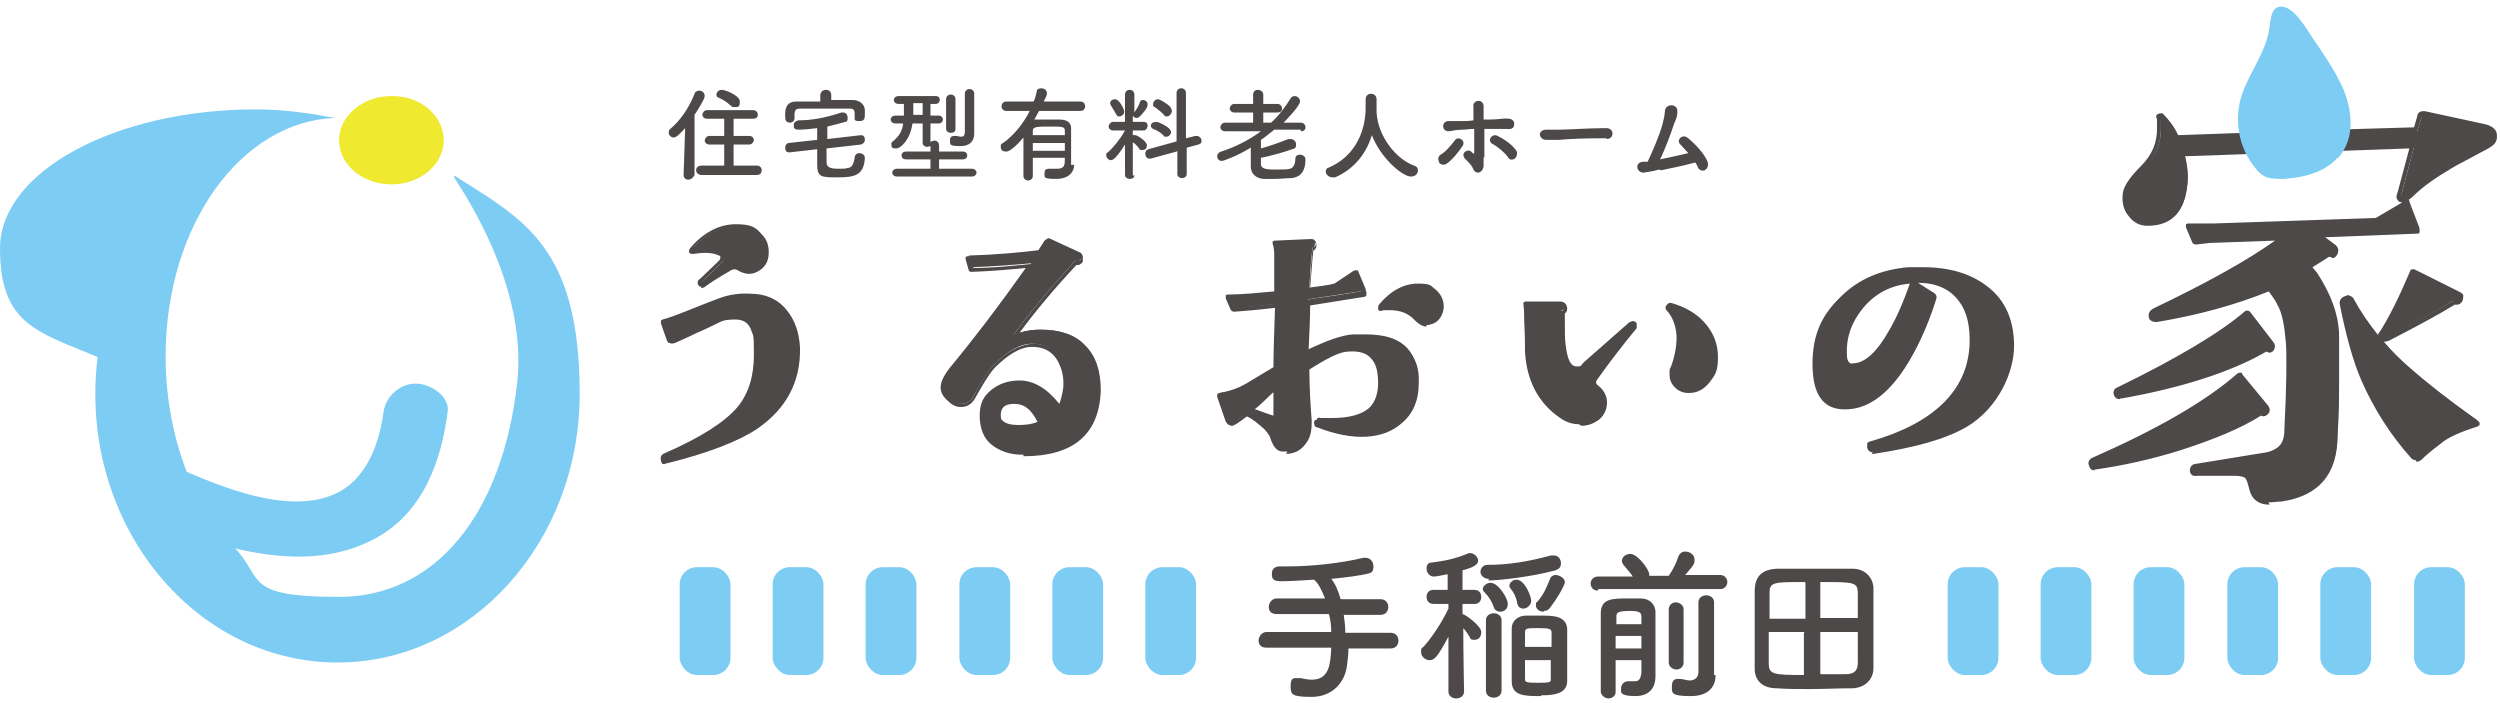 <?xml version="1.0" encoding="UTF-8"?>
<svg id="_レイヤー_1" xmlns="http://www.w3.org/2000/svg" version="1.1" viewBox="0 0 320 90">
  <!-- Generator: Adobe Illustrator 29.4.0, SVG Export Plug-In . SVG Version: 2.1.0 Build 152)  -->
  <defs>
    <style>
      .st0 {
        fill: #7dccf3;
      }

      .st1 {
        fill: #efe92f;
      }

      .st2 {
        fill: #4c4948;
      }
    </style>
  </defs>
  <g>
    <g>
      <g>
        <path class="st2" d="M102.1,44.6c.1,4.3-1.7,7.6-5.4,10.1-2.4,1.6-6.2,3-11.4,4.4-.3,0-.4,0-.5-.3,0-.2,0-.4.3-.6,4.6-2,7.8-4,9.4-6,1.4-1.7,2.1-4,2.1-6.9s-.1-2.4-.3-3.1c-.4-1.1-1.1-1.7-2.3-1.7-.8,0-1.6,0-2.3.4-.4.2-1.4.7-3,1.4-.8.4-1.7.8-2.6,1.2-.3.1-.6,0-.7-.3l-.7-2c0,0,0-.1,0-.1,1.1-.3,2.2-.7,3.1-1.1.8-.3,2.2-.9,4.1-1.6,1.3-.4,2.6-.7,4-.6,1.9,0,3.3.7,4.4,2,1,1.2,1.5,2.7,1.6,4.7ZM97.4,30.1c.5.6.8,1.3.8,2,0,1.1-.4,1.8-1.3,2.3-.7.3-1.4.3-2-.1-.5-.3-1-.3-1.5,0-1.4.8-2.5,1.5-3.3,2.1-.2.1-.3.1-.4,0,0,0,0,0,0-.1,0,0,0-.2.2-.3l2.4-2.3c.2-.2.3-.4.3-.7s-.1-.3-.4-.4c-.9-.4-2-.5-3.4-.3,0,0-.1,0-.2-.1,0,0,0-.2,0-.3,1.7-2,3.6-3,5.7-3s2.4.4,3.2,1.3Z"/>
        <path class="st2" d="M85.2,59.4c-.1,0-.2,0-.3,0-.2,0-.3-.3-.3-.5-.1-.4,0-.7.5-.9,4.6-2,7.7-4,9.3-5.9,1.4-1.7,2.1-3.9,2.1-6.7s-.1-2.4-.3-3c-.3-1-1-1.5-2-1.5-.7,0-1.5,0-2.2.4-.4.2-1.4.7-3,1.4-.8.4-1.7.8-2.6,1.2-.3.1-.5.1-.7,0-.2,0-.3-.2-.4-.5l-.7-2c0-.1,0-.3,0-.4,0,0,.1,0,.2-.1h0c1.1-.3,2.1-.7,3.1-1.1.8-.3,2.2-.9,4.1-1.6,1.3-.5,2.7-.7,4.1-.6,1.9,0,3.5.7,4.6,2.1,1,1.2,1.6,2.8,1.7,4.8h0c.1,4.3-1.7,7.8-5.5,10.4-2.4,1.6-6.3,3.1-11.5,4.4,0,0-.1,0-.2,0ZM93.9,40.2c.1,0,.2,0,.3,0,1.2,0,2.1.7,2.5,1.9.2.7.3,1.7.3,3.2,0,2.9-.7,5.3-2.2,7-1.7,2-4.9,4.1-9.6,6.1-.2,0-.2.1-.1.2,0,.1,0,.2,0,.2,0,0,0,0,.1,0,5.1-1.3,8.9-2.8,11.3-4.3,3.6-2.4,5.4-5.7,5.3-9.9h0c0-1.8-.6-3.4-1.5-4.5-1-1.2-2.4-1.8-4.2-1.9-1.3,0-2.7.2-3.9.6-1.9.7-3.3,1.2-4.1,1.5-.9.4-1.9.7-3,1l.7,1.8c0,0,0,.2.1.2,0,0,.1,0,.2,0,.9-.4,1.8-.8,2.6-1.2,1.6-.8,2.6-1.3,3-1.4.7-.3,1.4-.5,2.1-.5ZM89.8,36.7c-.2,0-.3,0-.4-.2-.1-.1-.1-.2-.1-.3,0-.2,0-.3.3-.5l2.4-2.3c.2-.2.2-.3.2-.5s0-.1-.2-.2c-.8-.4-1.9-.4-3.3-.2-.2,0-.4,0-.5-.2s0,0,0,0c0-.1,0-.3.1-.5,1.7-2,3.7-3.1,5.9-3.1s2.6.5,3.4,1.4h0c.6.6.8,1.4.8,2.2,0,1.2-.5,2-1.5,2.5-.8.4-1.5.3-2.3-.1-.4-.3-.8-.3-1.2,0-1.4.8-2.5,1.5-3.3,2.1-.1,0-.3.1-.4.1ZM90,31.7c.8,0,1.6.1,2.2.4.5.2.5.5.5.7,0,.3-.1.6-.4.9l-2.4,2.3c0,0-.1.1-.1.1,0,0,0,0,0,0,.8-.6,1.9-1.3,3.3-2.1.5-.3,1.2-.3,1.8,0,.6.3,1.2.4,1.8,0,.8-.4,1.2-1,1.2-2s-.2-1.3-.7-1.8c-.7-.8-1.7-1.2-3-1.2-2,0-3.8.9-5.4,2.7.4,0,.8,0,1.2,0Z"/>
      </g>
      <g>
        <path class="st2" d="M140.7,49.7c-.2,5.5-3.5,8.2-9.8,8.2-1.5,0-2.8-.4-3.7-1.2-.9-.8-1.4-1.9-1.4-3.5s.5-2.3,1.4-3.1c.9-.8,2-1.2,3.4-1.2,1.8,0,3.5,1.1,5.1,3.2.4-.7.6-1.6.7-2.6.1-1.5-.2-2.8-.9-3.9-.8-1.1-1.9-1.6-3.4-1.6-1.6,0-3.2,1-5,2.8-.8,1-1.6,2.3-2.5,3.9-.3.6-.8,1-1.5,1s-1.1-.3-1.7-1c-.4-.4-.6-.9-.6-1.3,0-.7.5-1.6,1.4-2.7,3.1-3.6,6.3-8,9.8-13-2.2.2-4.7.4-7.5.5,0,0-.1,0-.1,0l-.4-1.4c0,0,0-.1.1-.1,3.6-.1,6.6-.4,9-.7.2-.3.6-.8,1-1.5,0,0,.1,0,.2,0l3.9,1.8c.3.1.4.4.2.7-.1.3-.4.4-.7.3-3.2,3.5-5.9,6.7-8,9.6,1.1-.5,2.3-.7,3.5-.7,2.4,0,4.2.6,5.5,1.9,1.3,1.3,2,3.2,1.9,5.6ZM133,54.2c-.9-1.8-2-2.8-3.3-2.7-1.3,0-1.9.5-2,1.6,0,1.1.8,1.6,2.4,1.7,1.1,0,2.1-.2,2.8-.6Z"/>
        <path class="st2" d="M131,58.2c0,0-.1,0-.2,0-1.6,0-2.9-.5-3.9-1.3-1-.8-1.5-2.1-1.5-3.7s.5-2.5,1.5-3.3c1-.8,2.2-1.2,3.6-1.2,1.8,0,3.5,1,5.1,3,.2-.6.4-1.3.5-2.1.1-1.4-.2-2.6-.9-3.7-.7-1-1.7-1.5-3.1-1.5-1.5,0-3.1,1-4.8,2.7-.8.9-1.6,2.3-2.5,3.9-.4.7-1,1.1-1.8,1.1s-1.3-.4-1.9-1c-.5-.5-.7-1-.7-1.5,0-.8.5-1.7,1.4-2.8,2.9-3.5,6.1-7.7,9.5-12.5-2,.2-4.3.4-6.9.5h0c-.2,0-.3,0-.4-.2l-.4-1.4c0-.1,0-.3,0-.3,0,0,.1-.1.3-.1,3.5-.1,6.5-.4,8.9-.6.2-.3.5-.8.9-1.4.2-.2.3-.2.5-.2l4,1.8c.2.1.4.3.4.4,0,.2,0,.4,0,.7-.2.3-.5.5-.8.4-2.9,3.1-5.4,6.1-7.3,8.7.9-.3,1.8-.4,2.7-.4,2.4,0,4.4.6,5.7,2,1.4,1.4,2,3.3,2,5.8h0c-.2,5.6-3.5,8.4-9.9,8.4ZM130.6,49.2c-1.3,0-2.3.4-3.2,1.1-.9.7-1.3,1.7-1.3,2.9s.4,2.5,1.3,3.3c.9.7,2,1.1,3.5,1.2,0,0,.1,0,.2,0,6.1,0,9.2-2.6,9.4-7.9,0-2.3-.5-4.1-1.8-5.4-1.3-1.3-3.1-1.9-5.3-1.9-1.1,0-2.3.3-3.4.7-.1,0-.2,0-.3,0,0,0,0-.2,0-.3,2.1-2.9,4.8-6.1,8-9.6,0,0,.2-.1.3,0,.2,0,.3,0,.3-.1,0,0,0-.2,0-.2,0,0,0,0-.1-.1l-3.9-1.8c-.4.6-.7,1.1-.9,1.4,0,0-.1.1-.2.1-2.4.3-5.3.5-8.9.7l.3,1c2.7,0,5.2-.3,7.3-.5.1,0,.2,0,.3.1,0,0,0,.2,0,.3-3.5,5-6.8,9.4-9.8,13-.9,1-1.3,1.9-1.3,2.5s.2.8.6,1.1c.6.6,1.1.9,1.5.9s1-.3,1.3-.8c.9-1.7,1.7-3,2.5-4,1.8-1.9,3.5-2.8,5.2-2.9,1.6,0,2.8.5,3.6,1.7.8,1.1,1.1,2.5,1,4-.1,1.1-.3,2-.7,2.7,0,0-.1.1-.2.1,0,0-.2,0-.2-.1-1.6-2.1-3.2-3.1-4.9-3.1ZM140.7,49.7h0,0ZM124.2,32.9h0s0,0,0,0ZM130.4,55c0,0-.1,0-.2,0-1.1,0-1.8-.2-2.3-.7-.3-.3-.5-.7-.4-1.2,0-.9.4-1.9,2.2-1.9,0,0,0,0,0,0,1.4,0,2.6,1,3.5,2.9,0,.1,0,.3-.1.4-.8.4-1.7.6-2.8.6ZM129.8,51.7c-1.5,0-1.7.8-1.7,1.4,0,.4,0,.6.3.8.3.3,1,.5,1.9.5,1,0,1.8-.1,2.5-.4-.8-1.6-1.7-2.3-2.9-2.3Z"/>
      </g>
      <g>
        <path class="st2" d="M181.5,48.6c0,2.1-.7,3.7-2,4.8-1.3,1.2-3,1.7-5.1,1.7s-3.6-.4-5.6-1.2c-.2,0-.2-.2-.2-.3,0-.1.2-.2.4-.1.5,0,1,0,1.6,0,4,0,6.1-1.6,6.2-4.7,0-1.5-.2-2.7-.8-3.4-.7-.8-1.7-1.2-3.2-1.1-1.2,0-2.9.9-5.3,2.4,0,1.9.1,4.2.3,6.8,0,1-.1,1.9-.6,2.7-.5.8-1.3,1.3-2.3,1.3s-.3,0-.5,0c-.5,0-.8-.3-1-.7,0,0-.2-.5-.5-1.2-.2-.3-.5-.7-.8-1-.9-.8-1.7-1.4-2.4-1.8-1,.8-1.6,1.2-1.9,1.2s-.5-.2-.7-.6l-1-3c0,0,0-.1.1-.1,1.3-.2,2.4-.6,3.5-1.2l3.6-2.1c0-2.1.1-4.8.3-8.1-2.6.3-4.4.5-5.5.5,0,0-.2,0-.2-.1l-.6-1.4c0,0,0-.1,0-.1,1.8,0,3.9-.2,6.2-.4,0-1.5,0-3.1,0-4.8,0-.5,0-1-.3-1.6,0,0,0-.1,0-.1l4.5-.2c.4,0,.6.1.6.5s-.1.4-.3.5c-.1.8-.3,2.6-.4,5.2,1.6-.2,2.8-.4,3.5-.6l2.4-1.7c.1,0,.2,0,.3,0l1,2.4c0,.1,0,.2-.1.2-2,.3-4.4.7-7.2,1.1,0,1.7-.2,3.9-.2,6.5,2.5-1.2,4.4-1.9,5.9-2,.6,0,1.1,0,1.6,0,4.5,0,6.6,1.9,6.6,5.7ZM163.3,49.5c-.8.8-1.8,1.7-3.2,3,.6.2,1.5.5,2.7,1,.2,0,.4,0,.4-.3,0,0,0-.3,0-.6,0-.5,0-1.1,0-1.6,0-.7,0-1.2,0-1.6ZM184.4,39.4c0,1-.4,1.6-1.1,2-.2.1-.5.2-.7.2-.4,0-.8-.2-1.3-.7-.9-.9-2-1.4-3.4-1.4s-.8,0-1.1.1c0,0-.1,0-.2,0,0,0,0-.1,0-.2,1.5-1.7,3.1-2.6,4.8-2.6s1.5.2,2.1.7c.6.5.9,1.1.9,1.9Z"/>
        <path class="st2" d="M164.8,57.8c-.2,0-.4,0-.6,0-.5,0-.9-.3-1.2-.8,0,0-.2-.3-.5-1.2-.2-.3-.4-.6-.7-.9-.8-.7-1.5-1.3-2.2-1.6-1.3,1-1.7,1.2-1.9,1.2s-.7-.1-.9-.8l-1-2.9c0-.1,0-.2,0-.3,0,0,.1-.2.3-.2,1.2-.2,2.4-.6,3.4-1.2l3.5-2.1c0-2,.1-4.5.2-7.6-2.4.3-4.1.4-5.2.5h0c-.2,0-.4-.1-.5-.3l-.6-1.4c0-.2,0-.3,0-.4,0,0,.1-.1.3-.1,1.7,0,3.7-.2,5.9-.4,0-1.4,0-3,0-4.6,0-.4,0-.9-.2-1.5,0-.2,0-.3,0-.3,0,0,.1-.1.3-.1l4.5-.2c.3,0,.5,0,.6.2.1.1.2.3.2.6s-.1.5-.4.7c-.1.8-.2,2.4-.4,4.7,1.4-.2,2.4-.3,3.1-.5l2.4-1.6c.2-.1.3-.1.4,0,0,0,.2.1.3.3l1,2.4c0,.2,0,.3,0,.4,0,0-.1.2-.3.2-2,.3-4.3.7-6.9,1.1,0,1.6-.1,3.5-.2,5.8,2.3-1.1,4.2-1.7,5.6-1.8,3.3-.3,5.7.3,7.1,1.7,1,1,1.5,2.4,1.4,4.3,0,2.1-.7,3.8-2.1,5-2.4,2.2-6.3,2.4-10.9.6-.3,0-.4-.3-.4-.7,0-.1.2-.4.7-.3.4,0,1,0,1.6,0,3.9,0,5.8-1.5,5.9-4.5,0-1.5-.2-2.5-.8-3.2-.6-.8-1.6-1.1-3-1-1.1,0-2.8.9-5,2.3,0,1.9.1,4.1.3,6.6,0,1.1-.1,2-.7,2.8-.6.9-1.5,1.4-2.6,1.4ZM159.6,52.6s0,0,.1,0c.8.4,1.6,1,2.5,1.8.3.3.6.7.8,1,.4,1,.5,1.1.5,1.2.2.3.5.5.9.6.2,0,.3,0,.5,0,.9,0,1.6-.4,2.1-1.1.5-.7.7-1.5.6-2.5-.2-2.6-.3-4.9-.3-6.8,0,0,0-.2.1-.2,2.4-1.6,4.2-2.4,5.4-2.5,1.6-.1,2.8.3,3.5,1.2.6.8.9,2,.9,3.6-.1,3.3-2.3,5-6.5,5s-1.1,0-1.5,0c4.4,1.7,8,1.4,10.2-.6,1.2-1.1,1.9-2.7,1.9-4.6h0c0-1.7-.4-3-1.3-3.9-1.2-1.3-3.5-1.8-6.6-1.5-1.4.1-3.3.8-5.8,2,0,0-.2,0-.3,0s-.1-.1-.1-.2c0-2.6,0-4.8.2-6.5,0-.1.1-.2.2-.3,2.7-.4,5-.7,7-1.1l-.9-2.2-2.4,1.6s0,0,0,0c-.7.2-1.9.4-3.5.6,0,0-.2,0-.2,0,0,0,0-.1,0-.2.2-2.6.3-4.4.4-5.2,0,0,0-.2.2-.2.1,0,.2-.1.2-.3s0-.2,0-.2c0,0-.1,0-.2,0l-4.2.2c.1.5.2,1,.2,1.4,0,1.7,0,3.3,0,4.8,0,.1-.1.3-.2.3-2.2.2-4.2.4-5.9.4l.5,1.1c1.1,0,2.9-.2,5.4-.5,0,0,.2,0,.2,0,0,0,0,.1,0,.2-.1,3.3-.2,6.1-.3,8.1,0,0,0,.2-.1.2l-3.6,2.1c-1.1.6-2.2,1-3.4,1.2l.9,2.8c.1.4.3.4.4.4,0,0,.4,0,1.7-1.2,0,0,.1,0,.2,0ZM156.3,50.5h0s0,0,0,0ZM158.2,39.2h0s0,0,0,0ZM157.4,38.1h0,0ZM163.5,31.1h0,0ZM163.6,30.8s0,0,0,0c0,0,0,0,0,0ZM162.9,53.8c0,0-.1,0-.2,0-1.3-.5-2.2-.8-2.7-1,0,0-.2-.1-.2-.2,0,0,0-.2,0-.3,1.3-1.2,2.4-2.2,3.2-2.9,0,0,.2,0,.3,0,.1,0,.2.1.2.3,0,.3,0,.9,0,1.6,0,.5,0,1,0,1.5,0,.4,0,.6,0,.7,0,.3-.3.5-.6.5ZM160.7,52.4c.6.2,1.3.5,2.3.8,0,0,0,0,0,0,0,0,0-.2,0-.5,0-.5,0-1.1,0-1.6,0-.3,0-.6,0-.9-.7.6-1.4,1.4-2.4,2.2ZM182.6,41.8c-.5,0-1-.3-1.5-.8-.8-.9-1.9-1.3-3.2-1.3s-.7,0-1.1.1c-.2,0-.3,0-.4-.2,0,0,0,0,0-.1,0-.1,0-.3.1-.5,1.5-1.8,3.2-2.7,5-2.7s1.6.3,2.3.8c.6.5,1,1.3,1,2.1s-.4,1.8-1.3,2.2c-.3.1-.6.2-.9.2ZM177.9,39.2c1.5,0,2.7.5,3.6,1.5.6.6,1.1.7,1.7.4.7-.3,1-.9,1-1.7s-.3-1.3-.8-1.7c-.5-.5-1.2-.7-1.9-.7-1.6,0-3.1.8-4.4,2.3.3,0,.6,0,.9,0Z"/>
      </g>
      <g>
        <path class="st2" d="M209,41.7c-1.9,2.3-3.5,4.5-5,6.5-.3.5-.3.8,0,1.1.8.6,1.1,1.3,1.1,2s-.3,1.5-.9,1.9c-.6.5-1.3.7-2.2.7s-1.6-.2-2.3-.7c-2.7-1.9-4.2-4.7-4.4-8.3,0-.6,0-1.9-.1-3.9,0-.5,0-1.3-.1-2.3,0,0,0,0,.1,0h4.5c.3,0,.5.2.5.6,0,.2-.1.4-.4.5,0,.2,0,.6,0,1.3,0,1.3,0,2.3.1,2.9.2,2,.8,3,1.7,3s.7-.2,1.1-.6l5.8-5.1c0,0,.1-.1.2-.1.1,0,.2,0,.3.1,0,0,0,.2,0,.3ZM216.1,50c-.6,0-1.1-.2-1.5-.6-.4-.4-.6-.9-.6-1.5s0-.6.2-.9c.5-1.4.7-2.7.7-3.8s-.5-2.7-1.4-3.7c0,0,0-.2,0-.3,0-.1.2-.2.3-.1,1.7.5,3,1.3,4,2.4,1.1,1.2,1.7,2.6,1.7,4.3s-.3,2-.9,2.9c-.7,1-1.5,1.4-2.5,1.4Z"/>
        <path class="st2" d="M202.1,54.3c-.9,0-1.7-.3-2.4-.8-2.8-1.9-4.3-4.8-4.5-8.5,0-.6,0-1.9-.1-3.9,0-.5,0-1.3-.1-2.2,0,0,0-.2,0-.2,0,0,.1,0,.2-.1s0,0,.1,0h4.5c.2,0,.4.1.6.3.1.1.2.4.2.6,0,.3-.1.5-.3.6,0,.2,0,.5,0,1.1,0,1.3,0,2.3.1,2.9.2,1.8.6,2.8,1.4,2.8s.5,0,1-.5l5.8-5.1c0,0,.2-.2.4-.2s.4.1.5.3c0,.2,0,.4,0,.6,0,0,0,0,0,0-1.9,2.3-3.5,4.4-5,6.5-.4.5-.1.7,0,.8.8.6,1.2,1.4,1.2,2.2s-.3,1.6-1,2.2c-.7.5-1.4.8-2.3.8ZM195.4,39.1c0,.9.1,1.6.1,2,0,2,.1,3.3.1,3.9.2,3.5,1.7,6.3,4.3,8.1,1.3.9,3,.9,4.1,0,.5-.4.8-1,.8-1.7s-.3-1.3-1-1.8c-.3-.2-.7-.7,0-1.5,1.5-2,3.2-4.2,5-6.5,0,0,0,0,0,0l-5.8,5.2c-.5.4-.9.7-1.3.7-1.1,0-1.7-1.1-1.9-3.3,0-.6,0-1.6-.1-2.9,0-.8,0-1.1,0-1.2,0-.1,0-.3.2-.3.1,0,.2-.1.2-.2,0-.1,0-.2,0-.2,0,0,0,0-.2,0h-4.3ZM209,41.7h0,0ZM216.1,50.3c-.6,0-1.2-.2-1.7-.7-.5-.5-.7-1-.7-1.7s0-.6.2-1c.5-1.4.7-2.6.7-3.7s-.4-2.6-1.3-3.5c-.1-.1-.2-.4,0-.6.2-.3.4-.4.7-.3,1.7.5,3.1,1.3,4.1,2.4,1.2,1.3,1.8,2.8,1.8,4.5s-.3,2.2-.9,3c-.7,1-1.6,1.6-2.8,1.6ZM213.7,39.3c1,1,1.5,2.3,1.5,3.9s-.3,2.4-.8,3.9c-.1.3-.2.6-.2.8,0,.5.2.9.5,1.3.4.4.8.5,1.3.5.9,0,1.7-.4,2.3-1.3.6-.8.8-1.7.8-2.7,0-1.6-.5-2.9-1.6-4.1-1-1-2.3-1.8-3.9-2.3Z"/>
      </g>
      <g>
        <path class="st2" d="M257.6,44.1c0,4.4-2,7.8-5.9,10-2.7,1.6-6.6,2.7-11.9,3.5-.3,0-.5,0-.6-.4,0-.3,0-.4.3-.5,8.3-2.4,12.6-6.6,12.9-12.6.1-2.5-.4-4.4-1.4-5.8-1.2-1.6-3-2.4-5.4-2.4s-5.5,1.1-7.2,3.3c-1.5,1.8-2.2,3.9-2.2,6.1,0,1.1.4,1.6,1.1,1.6,1.6,0,3.2-1.5,4.9-4.4,1-1.8,1.9-3.9,2.7-6.3,0,0,0,0,.1,0l2.4,1.5c.3.1.4.4.3.7-1.1,3.5-2.4,6.4-3.9,8.7-2.3,3.5-4.8,5.2-7.5,5.1-2.6,0-3.9-1.9-3.9-5.6s1.2-6.1,3.5-8.5c2.3-2.2,5.1-3.5,8.5-3.7.6,0,1.2,0,1.8,0,3.3,0,6,.8,8.1,2.3,2.3,1.7,3.4,4.2,3.4,7.5Z"/>
        <path class="st2" d="M239.7,57.9c-.3,0-.6-.2-.7-.6,0-.2,0-.4,0-.5s.2-.3.4-.3c8.1-2.3,12.4-6.5,12.7-12.3.1-2.4-.3-4.3-1.4-5.7-1.1-1.5-2.9-2.3-5.2-2.3h0l1.9,1.2c.4.2.6.5.4,1-1.1,3.5-2.5,6.4-4,8.7-2.3,3.5-4.8,5.3-7.6,5.3s0,0-.1,0c-2.8,0-4.1-2-4.1-5.8s1.2-6.3,3.6-8.6c2.3-2.3,5.2-3.5,8.7-3.8.6,0,1.2,0,1.8,0,3.4,0,6.1.8,8.2,2.4,2.4,1.8,3.5,4.4,3.5,7.7s-2,7.9-6,10.3c-2.7,1.6-6.7,2.7-12,3.5,0,0-.1,0-.2,0ZM245.6,35.7c2.5,0,4.4.8,5.6,2.5,1.1,1.5,1.6,3.5,1.5,6-.3,6.1-4.7,10.4-13.1,12.8,0,0-.1,0-.1,0,0,0,0,0,0,.1,0,.2,0,.2.2.2,5.2-.8,9.2-1.9,11.8-3.4,3.8-2.2,5.8-5.5,5.8-9.8s-1.1-5.6-3.3-7.2c-2-1.5-4.7-2.3-7.9-2.3s-1.1,0-1.7,0c-3.3.3-6.1,1.5-8.3,3.7-2.3,2.2-3.5,5-3.5,8.3s1.2,5.3,3.6,5.3c0,0,0,0,.1,0,2.5,0,4.9-1.7,7.1-5,1.5-2.3,2.8-5.2,3.9-8.6,0-.2,0-.3-.1-.4l-2.2-1.4c-.8,2.3-1.7,4.4-2.7,6.2-1.7,3-3.4,4.4-5.1,4.5-.4,0-.6,0-.9-.3-.3-.3-.5-.8-.5-1.5,0-2.3.7-4.4,2.2-6.3,1.8-2.2,4.3-3.4,7.4-3.4ZM244.5,36.3c-2.5.2-4.5,1.3-6,3.1-1.5,1.8-2.2,3.8-2.1,5.9,0,.6.1.9.3,1.1.1.1.3.2.5.1,1.5,0,3.1-1.5,4.6-4.2,1-1.7,1.9-3.8,2.7-6.1Z"/>
      </g>
    </g>
    <g>
      <g>
        <path class="st2" d="M290.1,52.1c.2.3.2.5,0,.8-.1.1-.3.2-.4.2s-.2,0-.3-.1c-2.5,1.6-5.9,3.1-10.2,4.4-3.8,1.2-7.4,2-10.9,2.5-.3,0-.5,0-.6-.3-.1-.3,0-.5.2-.6,8.3-3.6,14.5-7.2,18.7-10.8.1,0,.2,0,.2,0l3.3,4.1ZM290.7,44c.2.3.2.5,0,.8-.2.2-.5.2-.7,0-4.5,2.7-10.6,4.7-18.5,6-.3,0-.5,0-.6-.3-.2-.3,0-.5.2-.6,7.8-3.9,13.3-7.2,16.5-9.8,0,0,.1,0,.2,0l3,3.9ZM298.9,17.1l10.5-.3.5-1.6c.1-.5.4-.6,1-.4l7.4,1.6c.9.2,1.3.6,1.3,1.2s-.4,1-1.1,1.4l-4.3,2.3c-2.4,1.4-4.1,2.6-5.3,3.8-.4.4-.8.6-1,.6-.6,0-.8-.3-.5-.9l1.6-6-29.4,1c.3,1.3.5,2.5.4,3.6-.3,3.5-1.9,5.3-4.8,5.2-.9,0-1.7-.3-2.2-1-.5-.7-.8-1.5-.8-2.5,0-.9.8-2.1,2.2-3.5,1.4-1.4,2.2-3.1,2.2-5.1s0-.9-.1-1.4c0-.1.2-.2.4-.2.8.8,1.5,1.7,2,2.9l12.2-.4,7.9-.3ZM309.7,29.6c0,.2,0,.3-.2.3l-12.7.5,2.2,1.6c.3.3.3.5,0,.8-.2.3-.5.3-.8,0-.7.5-1.6,1-2.5,1.6.5.6.8,1,1,1.3,1.6,2.4,2.5,4.9,2.7,7.5,0,.6,0,2.7,0,6.3,0,1.4,0,3.5-.2,6.3,0,4.9-2.4,7.7-7.2,8.4-.5,0-1,.1-1.5.1-1.3,0-2.1-.6-2.3-1.8-.2-.8-.4-1.3-.6-1.5s-.8-.4-1.5-.4h-4.9c-.3.1-.5,0-.6-.3,0-.3,0-.5.4-.6l9.2-1.5c1-.3,1.6-.6,2-1,.4-.4.6-1.1.6-2.1.3-5.9.3-9.6.2-11.2-.2-2.3-.5-4-1.1-5-.3-.5-.7-1.1-1.3-1.9-4.2,1.7-9,3.1-14.3,4-.4,0-.7,0-.8-.3-.2-.4,0-.7.3-.9,7.4-3.5,12.9-6.6,16.4-9.2l-9.2.3-1.7.2c-.1,0-.2,0-.2-.1l-.8-1.9c0-.1,0-.2,0-.2h3.4c0,0,20.6-.7,20.6-.7l3.8-2.2c.2-.1.3,0,.3.1l1.3,3.5ZM316.9,54c.1,0,0,.1,0,.2-2.2.7-3.8,1.5-4.8,2.2-1.2.9-1.9,1.5-2.3,1.9-.4.4-.7.4-1,0-2.6-2.9-4.7-6.1-6.2-9.8-1.1-2.5-2-5.8-2.8-9.8,0-.4,0-.6.5-.8.3-.2.6,0,.8.3,1.7,3.1,4.1,6.1,7.3,8.9,1.8,1.6,4.7,3.9,8.7,6.7ZM314.8,38.3c-.1.2-.3.3-.5.3s-.2,0-.3-.1c-2.1,1.3-4.9,2.8-8.5,4.7-.6.2-.9.1-.9-.3s0-.2.1-.2c1.2-2,2.6-4.6,4-7.8,0,0,.1,0,.2,0l5.8,2.8c.3.2.4.4.2.8Z"/>
        <path class="st2" d="M290.5,64.6c-1.4,0-2.3-.7-2.6-2-.2-.9-.4-1.3-.5-1.4-.1-.1-.5-.3-1.3-.3h-4.9c-.5.1-.8-.1-.9-.6,0-.5.2-.8.6-.9l9.2-1.5c.9-.2,1.5-.6,1.8-1,.3-.4.5-1,.5-1.9.3-5.8.3-9.6.2-11.1-.2-2.3-.5-3.9-1.1-4.9-.2-.5-.6-1-1.1-1.7-4.2,1.7-8.9,3-14.2,3.9-.6.1-1-.2-1.1-.4-.2-.6,0-1,.5-1.3,6.9-3.3,12.1-6.2,15.6-8.7l-8.4.3-1.7.2h0c-.3,0-.5-.2-.5-.3l-.8-1.9c0-.2,0-.3,0-.4,0,0,.2-.1.3-.1h3.4c0,0,20.6-.7,20.6-.7l3.4-2c-.3,0-.5-.1-.6-.3-.2-.2-.2-.6,0-1l1.5-5.6-28.7,1c.3,1.2.4,2.3.3,3.4-.3,3.7-2,5.5-5.1,5.5-1,0-1.8-.4-2.4-1.2-.6-.7-.9-1.6-.8-2.7,0-1,.8-2.2,2.3-3.7s2.1-3,2.1-4.9,0-.9-.1-1.4c0,0,0-.1,0-.2,0-.1.3-.3.6-.3s.1,0,.2,0c.8.8,1.5,1.7,2,2.8l19.9-.7h0l10.3-.3.4-1.4c0-.3.2-.5.4-.6.2-.1.6-.1.9,0l7.4,1.6c1.2.3,1.5.9,1.5,1.4s-.4,1.2-1.3,1.6l-4.3,2.3c-2.3,1.3-4.1,2.6-5.2,3.7-.2.2-.4.4-.6.5,0,0,.2.1.2.4l1.3,3.4s0,0,0,0c0,.2,0,.4,0,.4,0,0-.2.2-.4.2l-11.9.4,1.6,1.2c.4.4.4.9,0,1.2-.3.3-.6.4-1,.2-.6.4-1.3.9-2.1,1.3.4.5.7.8.8,1,1.6,2.5,2.6,5,2.7,7.6,0,.6,0,2.7,0,6.4l-.2,6.3c0,5.1-2.5,8-7.4,8.6-.6,0-1.1.1-1.5.1ZM286,60.3c.9,0,1.4.2,1.7.5.3.3.5.8.7,1.7.2,1.1.9,1.6,2.1,1.6s.9,0,1.5-.1c4.6-.6,6.9-3.3,6.9-8.1l.2-6.3c0-3.6,0-5.7,0-6.3-.2-2.5-1-5-2.6-7.4-.1-.2-.5-.6-1-1.3,0,0,0-.1,0-.2,0,0,0-.1.1-.2.9-.5,1.8-1.1,2.5-1.6.1,0,.2,0,.3,0,.2.1.2.1.4,0,.2-.2.2-.3,0-.4l-2.2-1.6c0,0-.1-.2,0-.3,0-.1.1-.2.3-.2l12.7-.5-1.2-3.4-3.7,2.1s0,0-.1,0l-20.6.8h-3.2c0,0,.7,1.6.7,1.6l1.7-.2,9.3-.3c.1,0,.2,0,.3.2,0,.1,0,.2,0,.3-3.5,2.6-9.1,5.8-16.4,9.3-.3.1-.3.3-.2.5,0,0,.2.2.5.1,5.3-.9,10.1-2.3,14.3-4,.1,0,.3,0,.3,0,.6.8,1,1.4,1.3,2,.6,1,1,2.7,1.1,5.1.1,1.6,0,5.3-.2,11.2,0,1-.3,1.8-.7,2.3-.4.5-1.1.8-2.1,1.1l-9.2,1.5c-.1,0-.2,0-.2.3,0,.1,0,.2.3.2h4.9ZM309.4,29.7s0,0,0,0h0s0,0,0,0ZM276.6,15.2c0,.5,0,.9,0,1.3,0,2-.8,3.8-2.2,5.3-1.4,1.4-2.1,2.5-2.1,3.3,0,.9.2,1.7.7,2.3.5.7,1.2.9,2.1.9,2.7,0,4.2-1.6,4.5-5,0-1.1,0-2.2-.4-3.5,0,0,0-.2,0-.2,0,0,.1-.1.2-.1l29.4-1c0,0,.2,0,.2.1,0,0,0,.2,0,.2l-1.6,6c-.1.3-.1.4,0,.5,0,0,.2,0,.3,0s.3,0,.8-.6c1.2-1.2,3-2.5,5.3-3.8l4.3-2.3c.6-.3,1-.7,1-1.2s0-.7-1.1-.9l-7.4-1.6c-.2,0-.4,0-.5,0,0,0-.1.1-.2.3l-.5,1.6c0,.1-.1.2-.3.2l-30.6,1c-.1,0-.2,0-.3-.2-.5-1.1-1.1-2-1.9-2.7,0,0,0,0,0,0ZM268.1,60.2c-.4,0-.6-.2-.7-.6-.2-.4,0-.8.4-1,8.2-3.6,14.5-7.2,18.6-10.8.2-.1.3-.1.4-.1.1,0,.2,0,.2.2l3.3,4c.3.4.3.8,0,1.1-.2.2-.5.4-.9.2-2.5,1.6-5.9,3-10.2,4.4-3.8,1.2-7.5,2-11,2.5,0,0,0,0-.1,0ZM286.7,48.4c-4.2,3.6-10.4,7.2-18.7,10.8,0,0-.2,0,0,.3,0,.1,0,.2.3.2,3.5-.5,7.1-1.3,10.9-2.5,4.3-1.3,7.7-2.8,10.2-4.4,0,0,.2,0,.3,0,0,0,.1,0,.1,0,0,0,.1,0,.2,0,0,0,.2-.2,0-.4,0,0,0,0,0,0l-3.2-4ZM286.6,48.2s0,0,0,0h0ZM309.2,58.9s0,0,0,0c-.2,0-.5-.1-.6-.3-2.6-2.9-4.7-6.2-6.3-9.8-1.1-2.5-2-5.8-2.8-9.8-.1-.5.1-.9.7-1.1.4-.2.9,0,1.1.4.8,1.5,1.9,3.1,3.1,4.6h0c0-.1,0-.3.2-.4,1.2-1.9,2.5-4.5,3.9-7.8,0-.2.3-.3.6-.2l5.8,2.9c.2.1.4.3.4.4,0,.2,0,.4-.1.7-.2.4-.5.5-.7.5s-.2,0-.3,0c-2.1,1.3-4.9,2.8-8.4,4.6-.3.1-.5.2-.7.1,1,1.2,2.2,2.4,3.5,3.5,1.8,1.6,4.7,3.9,8.6,6.7.2.1.2.3.2.4,0,.1-.1.2-.3.3-2.2.7-3.8,1.4-4.7,2.2-1.2.9-1.9,1.5-2.3,1.9-.3.3-.5.4-.8.4ZM300.5,38.3c0,0-.1,0-.2,0-.3,0-.4.2-.3.4.8,4,1.7,7.2,2.8,9.7,1.5,3.6,3.6,6.9,6.2,9.7,0,0,.2.1.2.2.1,0,.2,0,.4-.2.4-.4,1.2-1.1,2.4-2,.9-.7,2.4-1.4,4.5-2.1-3.8-2.7-6.6-4.9-8.4-6.5-3.2-2.8-5.7-5.9-7.3-9,0-.2-.2-.2-.3-.2ZM316.8,54.2h0,0ZM308.9,35c-1.4,3.2-2.7,5.8-3.9,7.8h0c0,.2,0,.3,0,.3,0,0,0,0,.5,0,3.6-1.8,6.4-3.4,8.5-4.6,0,0,.2,0,.3,0,0,0,.1,0,.2,0s.1,0,.2-.2c0,0,0,0,0,0,0-.1,0-.2,0-.3,0,0,0,0-.1-.1l-5.7-2.8ZM271.3,51.1c-.3,0-.6-.2-.7-.5-.1-.2-.1-.5,0-.6,0-.1.1-.3.4-.4,7.8-3.8,13.3-7.1,16.4-9.8.3-.1.5,0,.6.1l3,3.9s0,0,0,0c.3.4.2.8,0,1.1-.3.3-.6.3-.9.1-4.5,2.6-10.7,4.6-18.5,6,0,0-.1,0-.2,0ZM287.5,40.4c-3.1,2.6-8.7,5.9-16.4,9.8,0,0,0,0-.1,0,0,0,0,0,0,.2,0,.1.1.2.3.1,7.8-1.3,14-3.4,18.4-6,.1,0,.2,0,.3,0,.1.1.2.1.3,0,.1-.1.1-.2,0-.4l-2.9-3.8ZM287.4,40.3s0,0,0,0h0Z"/>
      </g>
      <path class="st0" d="M299.2,20.2h0c-1.7,1.9-4.3,2.5-6.8,2.7-.8,0-1.6,0-2.3-.2-.6-.3-1.1-.7-1.5-1.3-2.1-2.6-2.7-6.2-1.6-9.4,1-2.8,2.8-5,3.4-7.9.3-1.4.1-3.6,2-3.2,1.5.4,2.9,2.9,3.7,4.1,1.4,2,2.8,4.1,3.8,6.3,1.2,2.8,1.6,6.4-.6,8.9Z"/>
    </g>
  </g>
  <g>
    <path class="st1" d="M56.8,18.1c-.1,3.1-3.2,5.6-6.9,5.5-3.7-.1-6.6-2.7-6.5-5.8.1-3.1,3.2-5.6,6.9-5.5,3.7,0,6.6,2.7,6.5,5.8"/>
    <path class="st0" d="M58.1,22.6c-.4-.2,9.6,12.9,8.1,26.4-1.9,16.9-10.5,27.4-22.8,27.4s-9.6-2.3-13.3-6.2c5.9,1.4,12,1.7,17.4-1,6.7-3.3,9-10.3,9.8-16.5.3-1.9-2.1-3.6-4.1-3.6s-3.8,1.6-4.1,3.6c-.5,3.7-1.9,8-5.4,10.1-5.7,3.3-14.2,0-19.8-2.4-1.7-4.4-2.7-9.4-2.7-14.8,0-16.8,9.7-30.1,21.7-30.5-3.2-.6-6.6-1.1-10.1-1.1C14.7,14,0,22,0,31.8s4.9,10.7,12.5,13.9c-.2,1.5-.3,3.1-.3,4.7,0,19,13.9,34.4,31,34.4s31-15.4,31-34.4-7.4-22.4-16-27.9"/>
  </g>
  <g>
    <rect class="st0" x="87" y="72.6" width="6.5" height="13.8" rx="2.2" ry="2.2"/>
    <rect class="st0" x="98.9" y="72.6" width="6.5" height="13.8" rx="2.2" ry="2.2"/>
    <rect class="st0" x="110.8" y="72.6" width="6.5" height="13.8" rx="2.2" ry="2.2"/>
    <rect class="st0" x="122.8" y="72.6" width="6.5" height="13.8" rx="2.2" ry="2.2"/>
    <rect class="st0" x="134.7" y="72.6" width="6.5" height="13.8" rx="2.2" ry="2.2"/>
    <rect class="st0" x="146.6" y="72.6" width="6.5" height="13.8" rx="2.2" ry="2.2"/>
    <rect class="st0" x="249.3" y="72.6" width="6.5" height="13.8" rx="2.2" ry="2.2"/>
    <rect class="st0" x="261.2" y="72.6" width="6.5" height="13.8" rx="2.2" ry="2.2"/>
    <rect class="st0" x="273.1" y="72.6" width="6.5" height="13.8" rx="2.2" ry="2.2"/>
    <rect class="st0" x="285.1" y="72.6" width="6.5" height="13.8" rx="2.2" ry="2.2"/>
    <rect class="st0" x="297" y="72.6" width="6.5" height="13.8" rx="2.2" ry="2.2"/>
    <rect class="st0" x="309" y="72.6" width="6.5" height="13.8" rx="2.2" ry="2.2"/>
    <g>
      <path class="st2" d="M172.6,83c0,.8-.1,1.5-.2,2.3-.3,2.1-1.9,3.9-4.5,3.9s-2.7-.3-2.7-1.4.4-1,.9-1,.2,0,.4,0c.5.1.9.2,1.4.2,2.3,0,2.4-2.1,2.5-4.1h-8.3c-.7,0-1-.4-1-.9s.4-1.1,1-1.1h8.3c0-.8-.1-1.6-.3-2.3h-6.7c-.7,0-1-.4-1-.9s.4-1.1,1-1.1h6.2c-.4-1-.8-1.9-1.4-2.4-1.6.1-3.2.2-4.3.2s-1.1-.5-1.1-1,.3-.9,1-.9h0c.3,0,.6,0,.9,0,3.2,0,6.9-.4,9.8-1.1.1,0,.2,0,.3,0,.6,0,1,.5,1,1.1s-.2.8-.6.9c-1.2.3-2.9.5-4.8.7.5.6.9,1.5,1.2,2.6h5.1c.7,0,1,.5,1,1s-.3,1-1,1h-4.7c.1.7.2,1.5.2,2.3h5.8c.7,0,1,.5,1,1s-.3,1-1,1h-5.8Z"/>
      <path class="st2" d="M187.4,88.5c0,.6-.5.9-1,.9s-1-.3-1-.9h0s0-7,0-7c-1.4,2.6-1.8,3-2.4,3s-1.1-.5-1.1-1,0-.5.3-.7c1-1.1,2.3-3,3.2-4.9v-.6s-1.9,0-1.9,0h0c-.6,0-.9-.4-.9-.9s.3-.9.9-.9h1.8v-2c-.9.2-1.6.3-1.8.3-.5,0-.9-.5-.9-1s.2-.8.7-.8c1.6-.2,3.1-.5,4.7-1.2,0,0,.1,0,.2,0,.5,0,1,.5,1,1s-.8.9-2,1.2c0,.4,0,1.4,0,2.5h1.5c.6,0,.9.4.9.9s-.3.9-.8.9h-1.6c0,.4,0,.9,0,1.3.3,0,2.4,1.5,2.4,2.3s-.5,1-.9,1-.5-.1-.6-.4c-.2-.3-.5-.8-.8-1.1,0,3.3.1,8,.1,8h0ZM190.6,74.1c-.7,0-1.1-.5-1.1-.9s.3-.9.9-.9c2.6,0,5.2-.4,8.1-1.2.1,0,.3,0,.4,0,.6,0,.9.5.9,1s-.2.7-.7.9c-2.9.8-7.2,1.3-8.6,1.3ZM192,78.3c-.3,0-.7-.2-.8-.6-.2-.6-.6-1.3-1.1-1.8-.2-.2-.3-.3-.3-.5,0-.4.5-.8,1-.8,1,0,2.2,2,2.2,2.7s-.5,1-1,1ZM190.2,79.4c0-.6.5-.9,1-.9s1,.3,1,.9v9c0,.6-.5.9-1,.9s-1-.3-1-.9v-9ZM195,77.9c-.4,0-.7-.2-.8-.7-.1-.7-.4-1.3-.8-1.8-.1-.1-.2-.3-.2-.4,0-.4.4-.8.9-.8,1.1,0,1.9,2.2,1.9,2.7s-.5,1-1,1ZM197.2,89.1c-2,0-3.7,0-3.7-1.9,0-1,0-2.2,0-3.4s0-2.4,0-3.4c0-.9.8-1.6,1.8-1.6.5,0,1.3,0,2.1,0,1.3,0,3.1,0,3.2,1.7,0,1.1,0,2.2,0,3.4s0,2.3,0,3.3c0,1.7-2,1.8-3.3,1.8ZM198.6,82.8c0-.7,0-1.3,0-1.8,0-.5-.2-.6-1.7-.6s-1.7,0-1.7.6c0,.5,0,1.1,0,1.8h3.4ZM195.2,84.5c0,.8,0,1.6,0,2.3,0,.5,0,.6,1.7.6s1.6-.1,1.6-.6c0-.7,0-1.5,0-2.3h-3.4ZM197.6,78.3c-.5,0-1-.3-1-.8s0-.3.2-.5c.8-.9,1.2-1.9,1.6-2.9.1-.3.4-.5.7-.5.5,0,1.2.4,1.2.9s-1.2,2.4-1.9,3.3c-.2.3-.5.4-.8.4Z"/>
      <path class="st2" d="M204.5,75.6c-.6,0-.9-.5-.9-.9s.3-.9.9-.9h4.5c-.3-.5-.8-1-1.2-1.5-.1-.2-.2-.3-.2-.5,0-.5.5-.9,1.1-.9.9,0,2.4,2,2.4,2.6s0,.1,0,.2h2.5c.5-.7,1-1.7,1.2-2.4.2-.5.5-.7.9-.7.6,0,1.2.4,1.2,1s0,.6-1.2,2h4.5c0,0,0,0,0,0,.6,0,.9.5.9.9s-.3.9-.9.9h-15.6ZM206.8,88.6c0,.5-.5.8-.9.8s-.9-.3-1-.8c0-1.1,0-3,0-4.9s0-3.9,0-5.2c0-1.9,1.5-1.9,3.5-1.9s1.1,0,1.6,0c1.1,0,1.9.7,1.9,1.8,0,.4,0,1.7,0,2.9v2.9c0,.4,0,.8,0,1.2v1.2h0c0,1.1-.5,2.5-2.6,2.5s-1.8-.6-1.8-1,.3-.9.9-.9.1,0,.2,0c.2,0,.4,0,.7,0,.4,0,.7-.2.8-1.1,0-.4,0-1,0-1.6h-3.3c0,1.6,0,3.2,0,4h0ZM206.8,81.4v1.6h3.3c0-.5,0-1.1,0-1.6h-3.3ZM210.1,79.9c0-.4,0-.7,0-1,0-.5-.3-.7-1.4-.7-1.6,0-1.8.2-1.8.7v1h3.2ZM213.6,78c0-.6.5-.9.9-.9s1,.3,1,.9v6.8c0,.6-.5.9-.9.9s-1-.3-1-.9v-6.8ZM219.6,86.4h0c0,1.3-.7,2.7-3.2,2.7s-2.4-.4-2.4-1.2.3-1,.8-1,.1,0,.2,0c.4,0,.9.2,1.3.2s1.1-.2,1.1-1.1c0-.8,0-4.2,0-6.6v-2.3c0-.6.5-.9,1-.9s1,.3,1,.9v9.3Z"/>
      <path class="st2" d="M237.1,88.1c-1.9,0-3.7.1-5.4.1s-2.9,0-4.3-.1c-1.8,0-2.8-1-2.8-2.5,0-1.2,0-3.3,0-5.3s0-3.5,0-4.6c0-1.8.8-2.8,2.8-2.9,1.7,0,3.6,0,5.5,0s3,0,4.3,0c1.3,0,2.5.9,2.6,2.4,0,1.3,0,3.2,0,5s0,4.2,0,5.3c0,1.5-1.1,2.5-2.6,2.6ZM231,74.5c-4.1,0-4.5,0-4.5,1.5,0,.8,0,2,0,3.2h4.6v-4.6ZM231,80.9h-4.6c0,1.5,0,3,0,4,0,1.4.5,1.5,4.5,1.5v-5.4ZM237.8,79.2c0-1.2,0-2.4,0-3.2,0-1.5-.4-1.5-4.8-1.5v4.6h4.9ZM233,80.9v5.4c1.1,0,2.2,0,3.2,0,1.2,0,1.6-.5,1.6-1.5,0-1,0-2.4,0-3.9h-4.9Z"/>
    </g>
  </g>
  <g>
    <path class="st2" d="M87.7,16.4c-.9,1-1.2,1.2-1.5,1.2s-.6-.3-.6-.6,0-.3.2-.5c1.3-1.1,2.4-2.7,3.1-4.5.1-.3.4-.4.6-.4.4,0,.7.3.7.7s-.9,1.8-1.3,2.4v7.7c-.2.4-.5.6-.8.6s-.6-.2-.6-.6h0s.2-6,.2-6ZM89.8,22.4c-.4,0-.7-.3-.7-.6s.2-.6.7-.6h2.9s0-2.7,0-2.7h-1.9c-.4,0-.6-.3-.6-.5s.2-.6.6-.6h1.9s0-2.2,0-2.2h-2.2c-.4,0-.6-.3-.6-.5s.2-.6.6-.6h5.9c.4,0,.6.3.6.6s-.2.5-.6.5h-2.5s0,2.2,0,2.2h2c.4,0,.6.3.6.5s-.2.6-.6.6h-2s0,2.7,0,2.7h3c.4,0,.6.3.6.6s-.2.6-.6.6h-7.2ZM93.5,13.5c-.5-.5-1.1-.8-1.5-1-.2,0-.3-.2-.3-.4,0-.3.3-.6.7-.6s2.3.7,2.3,1.5-.3.7-.7.7-.3,0-.4-.2Z"/>
    <path class="st2" d="M105.8,19c0,.6,0,1.2,0,1.8,0,.7.7.8,1.5.8s.8,0,1.2-.1c.6,0,.8-.7.9-1.3,0-.4.3-.6.6-.6s.7.2.7.6h0c-.1,2.3-1.4,2.5-3.5,2.5s-2.6,0-2.6-1.7v-1.9l-3.5.4h-.1c-.4,0-.5-.3-.5-.6s.2-.6.5-.6l3.6-.4c0-.5,0-1,0-1.5-.7.1-1.8.2-2.4.2s-.6-.3-.6-.6.2-.5.6-.6c1.7,0,3.4-.3,5.5-1,0,0,.1,0,.2,0,.4,0,.6.3.6.7s-.1.5-.3.5c-.7.2-1.5.4-2.3.6,0,.5,0,1.1,0,1.6l4.3-.5h0c.4,0,.5.3.5.6s-.2.5-.5.6l-4.4.5ZM106.3,12.8c1,0,1.9,0,2.9,0,.7,0,1.5.5,1.5,1.3,0,.2,0,.3,0,.5,0,.5,0,.9-.7.9s-.6-.2-.6-.5h0c0-.9,0-1.1-.7-1.1-1,0-2.3,0-3.5,0s-2,0-2.7,0c-.7,0-.7.2-.8.6v.6h0c0,.4-.3.6-.6.6-.6,0-.6-.5-.6-1s0-1.7,1.4-1.7c1,0,2,0,3.1,0v-.8c0-.4.3-.7.7-.7s.7.2.7.7v.8Z"/>
    <path class="st2" d="M114.8,22.6c-.4,0-.6-.3-.6-.5s.2-.5.6-.5h4.3s0-1.2,0-1.2h-3.1c-.4,0-.6-.2-.6-.5s.2-.5.6-.5h3.1s0-.7,0-.7c-.1,0-.3.1-.4.1-.3,0-.6-.2-.6-.5v-2.5s-1.3,0-1.3,0c-.3,2.1-1.5,3.2-2.1,3.2s-.6-.2-.6-.5,0-.3.2-.4c.9-.8,1.2-1.4,1.3-2.3h-1c-.4,0-.6-.3-.6-.5s.2-.5.6-.5h1.1s0-.3,0-.3c0-.2,0-.4,0-.6s0-.4,0-.6h-.7c-.4,0-.6-.3-.6-.5s.2-.5.6-.5h4.8c.4,0,.5.3.5.5s-.2.5-.5.5h-.7v1.5s1.1,0,1.1,0h0c.3,0,.5.3.5.5s-.2.5-.5.5h-1.1v2.4c.1-.1.3-.2.5-.2.3,0,.6.2.6.6v.8h3c.4,0,.6.2.6.5s-.2.5-.6.5h-3s0,1.2,0,1.2h4.2c.4,0,.6.3.6.5s-.2.5-.6.5h-9.7ZM118.1,13.2h-1.2c0,.4,0,.9,0,1.2v.3h1.2v-1.5ZM121.1,12.7c0-.4.3-.6.6-.6s.6.2.6.6v3.8c0,.4-.3.5-.6.5s-.6-.2-.6-.5v-3.8ZM124.7,17.1h0c0,.8-.4,1.6-1.8,1.6s-1.3-.2-1.3-.7.2-.6.6-.6.1,0,.2,0c.2,0,.4.1.6.1.3,0,.5-.1.5-.7,0-.5,0-2.7,0-4v-.8c0-.4.3-.6.6-.6s.6.2.6.6v5Z"/>
    <path class="st2" d="M137.5,21.1h0c0,.8-.6,1.8-2.3,1.8s-1.5-.2-1.5-.7.2-.6.6-.6,0,0,.1,0c.3,0,.6,0,.9,0,1,0,1-.5,1-1.4h-4.1v2.3c0,.4-.3.6-.6.6s-.6-.2-.6-.6,0-3,0-4.9c-.4.5-1.6,1.8-2.2,1.8s-.7-.3-.7-.6,0-.4.3-.5c1.4-1,2.6-2.5,3.4-4.1h-3c-.4,0-.6-.3-.6-.6s.2-.6.6-.6h3.5c.2-.4.3-.8.4-1.3,0-.3.3-.4.6-.4s.7.2.7.6,0,.2-.4,1.1h4.7c.4,0,.6.3.6.6s-.2.6-.6.6h-5.3c-.2.4-.4.7-.6,1.1.6,0,1.3,0,2,0s.9,0,1.2,0c1.1,0,1.5.5,1.5,1.1,0,.6,0,2.9,0,3.4v1.3ZM136.3,18.3h-4.1v1h4.1v-1ZM136.3,17.3c0-.2,0-.4,0-.6,0-.5-.4-.5-1.9-.5s-2.2,0-2.2.5c0,.2,0,.3,0,.6h4.1Z"/>
    <path class="st2" d="M145.2,22.4c0,.4-.3.5-.6.5s-.6-.2-.6-.5h0s0-3.9,0-3.9c-1.2,1.9-1.6,2-1.8,2-.3,0-.6-.3-.6-.6s0-.3.2-.4c.7-.6,1.6-1.7,2.2-2.8h0s-1.5,0-1.5,0h0c-.4,0-.6-.3-.6-.5s.2-.6.6-.6h1.5v-3.5s0,0,0,0c0-.4.3-.6.6-.6s.6.2.6.6h0s0,1.1,0,2.4c0,0,0,0,0-.1.2-.3.6-.9.7-1.3,0-.2.2-.3.4-.3.3,0,.6.2.6.6s-.5,1-1,1.5c-.1.1-.3.2-.4.2-.2,0-.4-.1-.5-.3v.8s1.4,0,1.4,0c.4,0,.5.3.5.5s-.2.6-.5.6h-1.4s0,.6,0,.6c0,0,.2,0,.3,0,.3,0,1.5.8,1.5,1.3s-.3.6-.6.6-.3,0-.4-.2c-.2-.3-.5-.6-.8-.8,0,1.9,0,4.3,0,4.3h0ZM142.9,14.7c-.2-.4-.6-1-.7-1.2,0,0-.1-.2-.1-.3,0-.3.3-.5.6-.5.6,0,1.2,1.3,1.2,1.6s-.3.6-.6.6-.3,0-.4-.3ZM150.6,19.4l-3.3.9c0,0-.1,0-.2,0-.3,0-.5-.3-.5-.6s.1-.5.4-.6l3.6-1v-6.2c0-.4.3-.6.6-.6s.6.2.6.6v5.8s1.2-.3,1.2-.3c0,0,.1,0,.2,0,.3,0,.6.3.6.6s-.1.4-.4.5l-1.5.4v3.4c0,.3-.3.5-.6.5s-.6-.2-.6-.5v-3ZM148.9,17.3c-.4-.4-1-.7-1.3-.8-.2-.1-.3-.3-.3-.4,0-.3.3-.5.7-.5s1.4.6,1.6.8c.2.2.3.4.3.5,0,.3-.3.6-.6.6s-.3,0-.4-.2ZM149,14.7c-.4-.4-.9-.8-1.2-1-.2,0-.2-.2-.2-.4,0-.3.3-.6.6-.6s1.4.7,1.6,1c.1.2.2.3.2.5,0,.3-.3.7-.6.7s-.3,0-.4-.2Z"/>
    <path class="st2" d="M166.5,16.6h-3.4c-.5.4-1.1.9-1.7,1.3h0c0,.4,0,.8,0,1.1,1.1-.3,2.5-.8,3.5-1.2.1,0,.2,0,.3,0,.4,0,.7.3.7.7s-.1.5-.5.6c-1.1.4-2.9.9-4,1.1v.8c0,.7.9.7,2,.7s1.3,0,1.7-.1c.5-.1.7-.7.7-1.2s.3-.6.6-.6.7.2.7.6c0,1.7-.8,2.3-1.8,2.4-.7,0-1.4.1-2.1.1s-1.1,0-1.5,0c-1-.1-1.6-.7-1.6-1.6s0-1.6,0-2.4c-1.8,1.1-3.5,1.7-3.7,1.7-.4,0-.6-.3-.6-.6s.2-.5.5-.6c1.9-.6,3.6-1.5,5.1-2.6h-4.6c0,0,0,0,0,0-.4,0-.6-.3-.6-.5s.2-.6.6-.6h3.6v-1.3h-2.4c-.4,0-.6-.3-.6-.5s.2-.6.6-.6h2.4v-1.2c0-.4.3-.6.6-.6s.7.2.7.6v1.2h1.8c.4,0,.6.3.6.6s-.2.5-.6.5h-1.8v1.3h1c1-.9,1.8-2,2.5-3.1.1-.2.3-.3.5-.3.4,0,.7.3.7.7,0,.6-2.1,2.7-2.1,2.7h2.2c.4,0,.6.3.6.6s-.2.5-.6.5h0Z"/>
    <path class="st2" d="M176.2,14.3s0,0,0,.1c.2,3.2,2.6,6,4.8,6.8.4.1.5.4.5.6,0,.4-.3.8-.9.8-1.1,0-3.9-2.4-5-5.3-.7,2.3-2.2,4.3-4.7,5.4-.1,0-.3,0-.4,0-.4,0-.8-.4-.8-.7s.1-.5.5-.6c4.4-2,4.6-6.5,4.6-7.5s0-.8,0-1.2h0c0-.5.4-.7.7-.7s.7.2.7.7,0,1,0,1.6h0Z"/>
    <path class="st2" d="M184.2,20.7c-.2-.3-.1-.7.2-.9.7-.4,1.4-1.3,1.8-1.8.4-.7,1.5,0,1,.7-.4.6-1.3,1.8-2.1,2.3-.4.2-.8,0-.9-.2ZM189.9,20.1c0,.4,0,.8,0,1.1,0,.5-.4.9-.7.9-.3,0-.5-.2-.6-.4-.2-.6-.9-1.2-1-1.3-.8-.8.3-1.4.7-1,.4.4.4.3.4,0,0-.9,0-2,0-2.9-.6,0-1.1.1-1.5.1-1,0-1.4.2-1.8.2-.9,0-.9-1.3,0-1.3.5,0,1.1,0,1.6,0,.5,0,1,0,1.6-.1,0-.4,0-.7,0-.9,0-.4,0-.5,0-.8-.2-.8,1.1-1.2,1.3-.2,0,.2,0,.4,0,.8,0,.3,0,.6,0,1,.3,0,.6,0,.9,0,.9,0,1.8-.2,2.3-.1.6,0,.8.5.7.8,0,.4-.4.6-1,.5-.7,0-1.3,0-2,0-.3,0-.6,0-.8,0,0,1.2,0,2.6,0,3.7ZM193,20.1c-.4-.6-1.4-1.4-2-1.7-.7-.4,0-1.4.7-1,.6.3,1.8,1,2.4,1.9.2.4,0,.8-.2,1-.3.2-.7.2-.9-.2Z"/>
    <path class="st2" d="M205.7,17.7h-.7c-2.5,0-4.4.1-5.4.2-.7,0-1,0-1.3,0s-.3,0-.4,0c-.5,0-.8-.4-.8-.7s.3-.6.8-.6h0c.5,0,1.1,0,1.6,0,1.1,0,3.9-.2,6.1-.2h0c.5,0,.8.3.8.7s-.3.7-.8.7h0Z"/>
    <path class="st2" d="M212.4,21.7c-1.1.3-1.6.3-2,.4-1,0-1.2-1.4,0-1.4.2,0,.4,0,.5,0,.6-1.3,1.5-3.3,1.9-4.8.1-.4.3-1.2.3-1.6,0-1.1,1.7-1.1,1.6,0,0,.7-.2,1-.4,1.5-.5,1.5-1.1,3.1-1.8,4.6.9-.2,2.4-.5,3.6-.8-.4-.4-.7-.8-1-1.1-.6-.5.2-1.5,1-.8.6.5,2.1,1.9,2.5,3.1.1.5-.1.8-.4,1-.3.1-.7,0-.9-.4,0-.2-.2-.4-.3-.6-1.5.4-3.4.8-4.4,1Z"/>
  </g>
</svg>